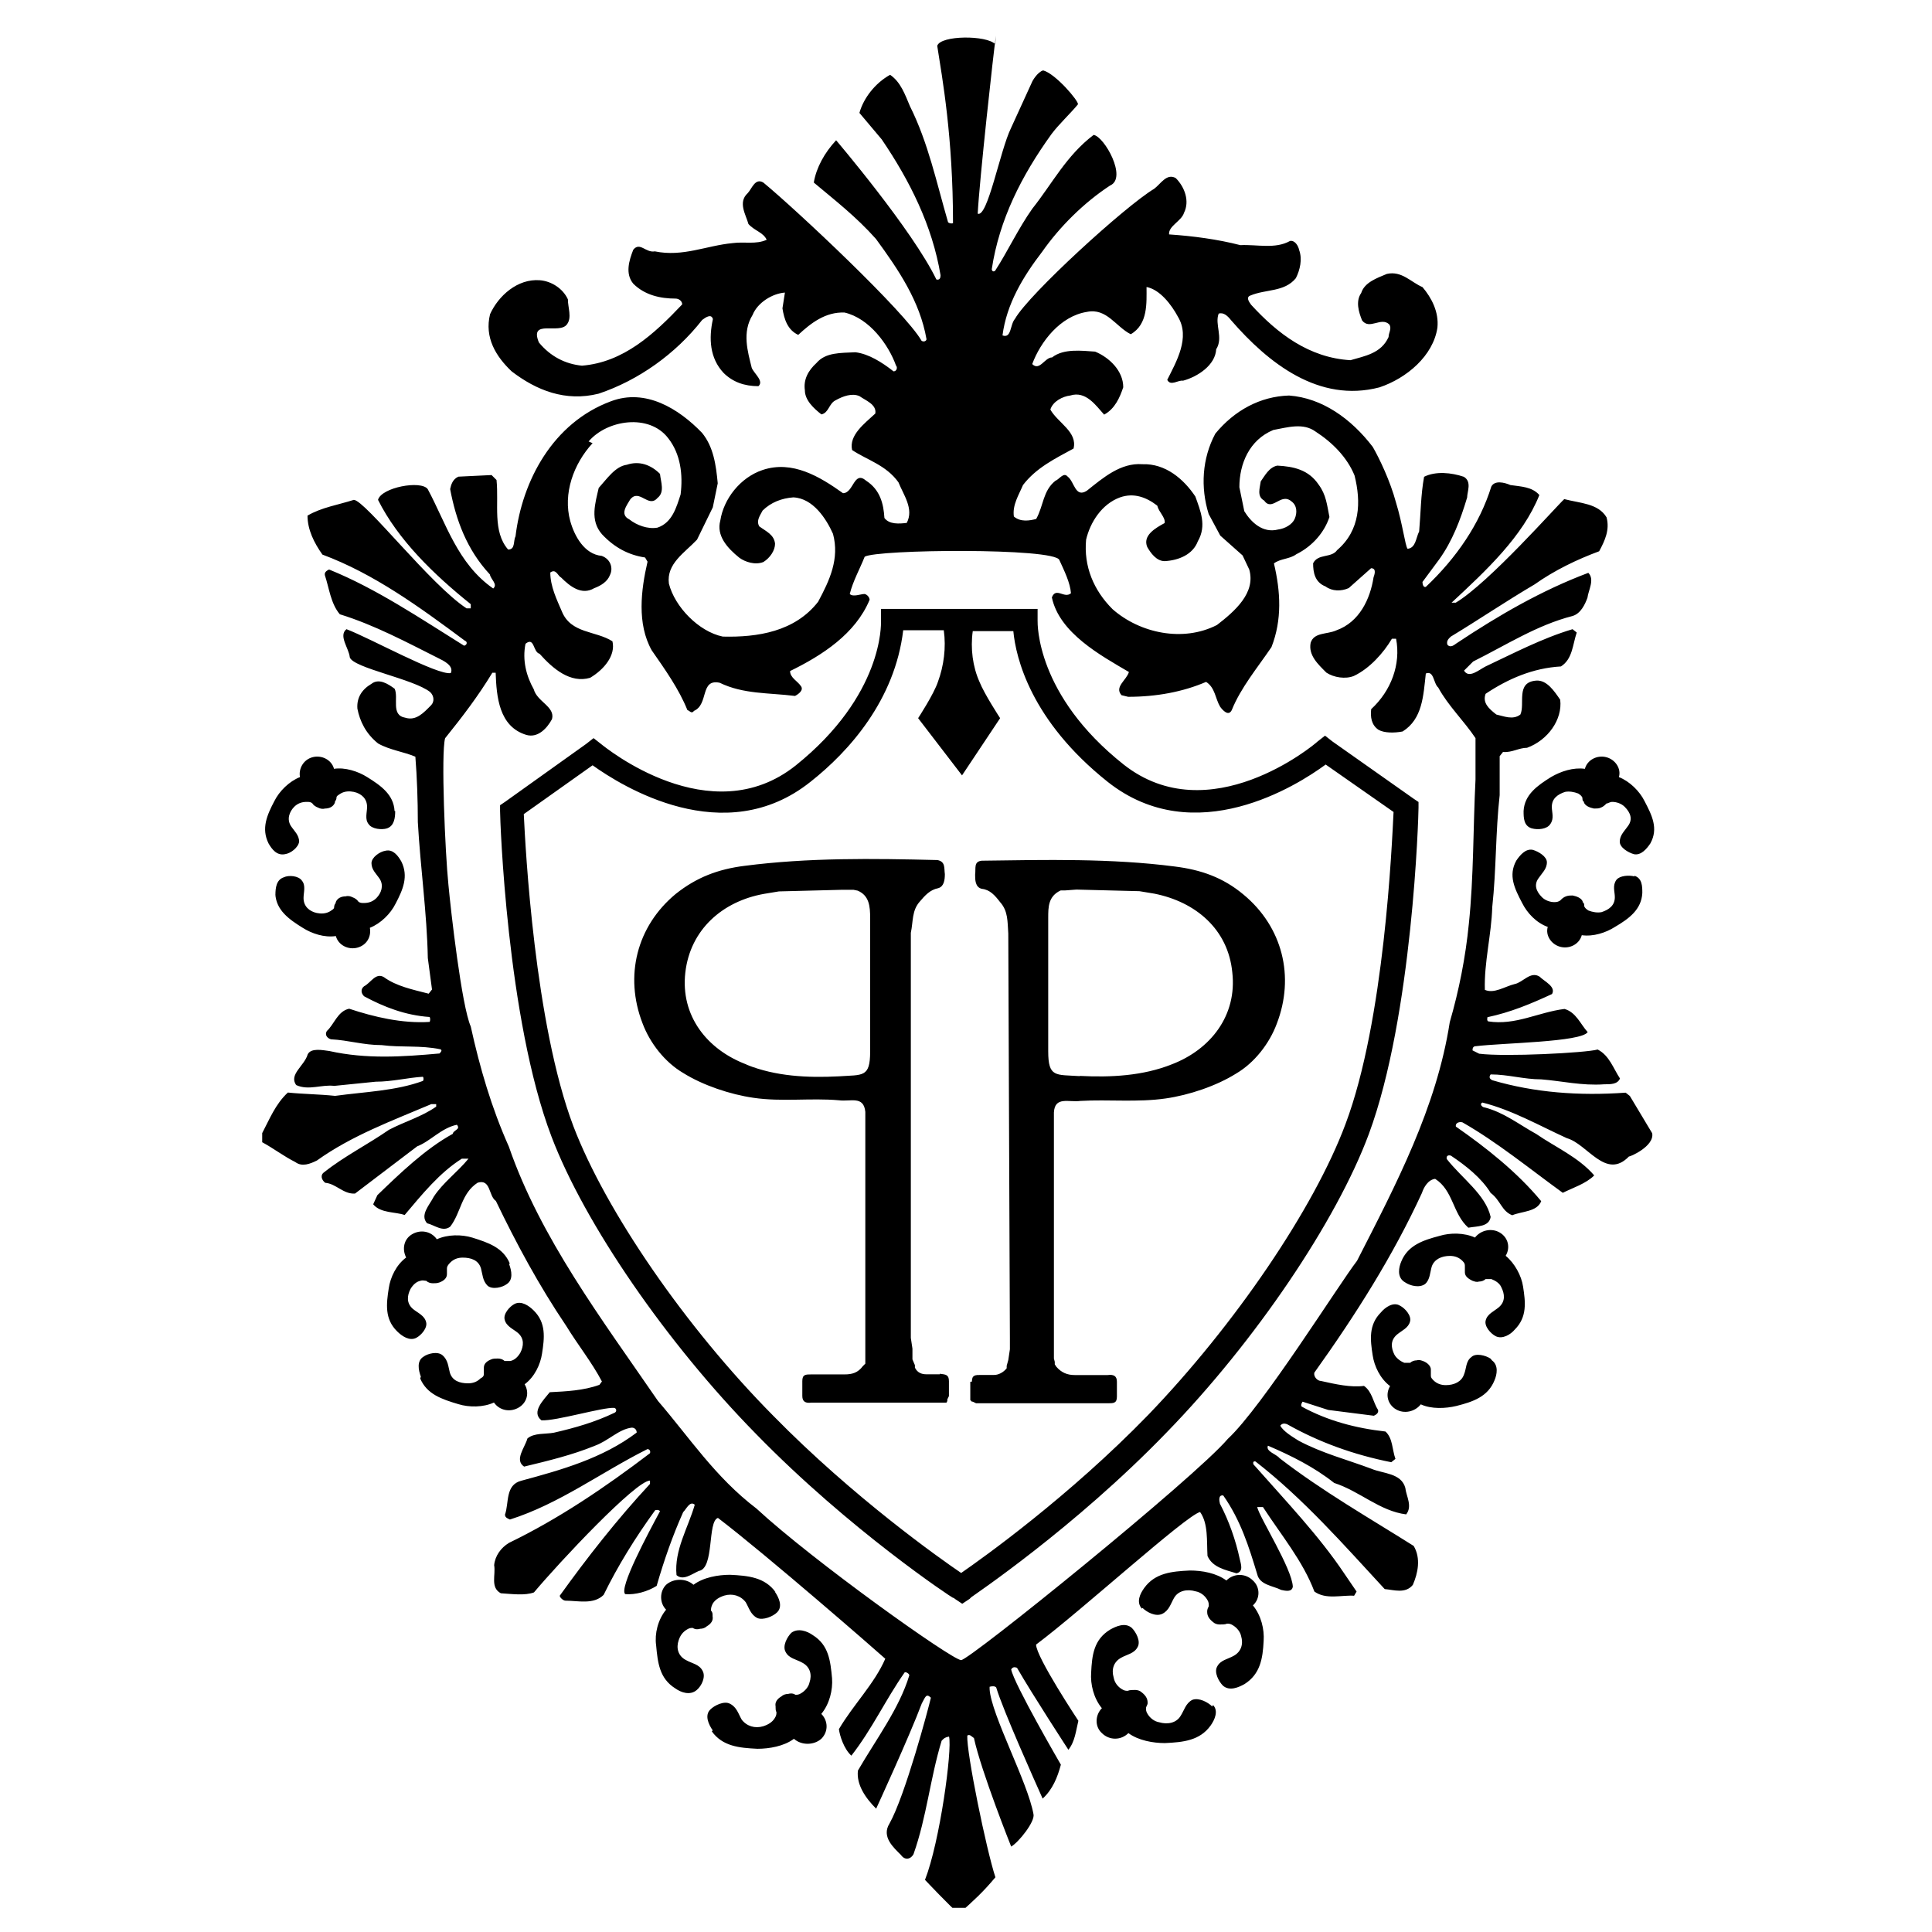 <svg viewBox="0 0 180 180" xmlns:xlink="http://www.w3.org/1999/xlink" height="180" width="180" xmlns="http://www.w3.org/2000/svg" id="uuid-fa60835c-0253-4c9e-8649-263a58789f7d"><defs><clipPath id="uuid-209fd339-4d59-4c8e-9fdf-df7808b88216"><rect fill="none" height="174.97" width="1329.15" y="2.78" x="-596.52"></rect></clipPath></defs><g clip-path="url(#uuid-209fd339-4d59-4c8e-9fdf-df7808b88216)"><path d="M87.55,128.04h-1.23c-.46,0-.85-.15-1.08-.62v-.23l-.23-.54v-1l-.15-1v-37.74c.23-1.08.08-2.08.85-2.93.46-.54.93-1.08,1.7-1.23.54-.15.62-.77.62-1.31-.08-.54.08-1.16-.69-1.31-6.02-.15-12.04-.23-17.98.54-2.47.31-4.48,1.08-6.41,2.62-3.63,3.01-4.79,7.64-3.09,12.04.69,1.85,2.08,3.63,3.78,4.63,1.85,1.16,4.4,2.01,6.56,2.32,2.62.39,5.33,0,7.95.23,1.08.15,2.32-.46,2.47,1.08v23.46l-.23.23c-.46.62-1,.77-1.7.77h-3.09c-.54,0-.85,0-.85.62v1.39c0,.54.31.69.85.62h12.58l.08-.15v-.15l.15-.31v-1.39c0-.62-.31-.62-.85-.69M69.56,99.18c-3.7-1.39-6.17-4.55-5.71-8.57.46-4.01,3.47-6.64,7.33-7.33l1.39-.23,5.87-.15h1.08l.39.08c1.08.46,1.16,1.47,1.16,2.55v12.43c0,2.47-.69,2.16-2.93,2.32-2.93.15-5.87,0-8.57-1.08M129.92,75.71l-6.41-4.48c-2.62,1.93-12.19,8.03-20.3,1.62-7.18-5.71-8.57-11.58-8.8-14.05h-3.78c-.23,1.62,0,3.32.62,4.71.46,1.16,1.93,3.4,1.93,3.4h0l-3.55,5.33-4.09-5.33h0s1.47-2.24,1.85-3.4c.54-1.47.77-3.16.54-4.79h-3.78c-.77,6.48-5.02,11.27-8.64,14.12-8.03,6.41-17.6.39-20.3-1.54l-6.41,4.55c.15,3.16,1,19.53,4.63,29.1,3.01,7.87,10.42,18.68,18.6,26.94,7.49,7.64,15.59,13.35,17.52,14.66,2.01-1.39,10.03-7.1,17.44-14.74,8.03-8.34,15.44-19.22,18.37-27.09,3.63-9.65,4.32-26.01,4.48-29.17M132.16,74.71v.54c0,.77-.54,19.37-4.63,30.41-3.01,8.1-10.57,19.3-18.83,27.79-8.64,8.95-18.14,15.28-18.21,15.36l-.15.15-.69.46-.69-.46s-.15-.15-.15-.08c-.08,0-9.65-6.33-18.37-15.28-8.34-8.49-15.98-19.6-19.06-27.71-4.17-10.96-4.79-29.56-4.79-30.33v-.54l.46-.31,7.56-5.4.69-.54.69.54c.39.31,10.19,8.34,18.14,2.01,8.18-6.56,7.95-13.2,7.95-13.43v-1.16h14.59v1.08c0,.31-.15,6.95,8.03,13.43,7.95,6.25,17.67-1.78,18.06-2.16l.69-.54.69.54,7.56,5.33s.46.31.46.31ZM90.4,128.74v1.7l.15.15h.08l.31.15h12.27c.54,0,.85,0,.85-.62v-1.39c0-.54-.31-.69-.85-.62h-3.09c-.69,0-1.23-.23-1.7-.77l-.15-.23v-.23l-.08-.31v-22.92c.08-1.54,1.39-.93,2.47-1.08,2.62-.15,5.33.15,7.95-.23,2.16-.31,4.71-1.16,6.56-2.32,1.7-1,3.09-2.78,3.78-4.63,1.7-4.4.54-9.03-3.09-12.04-1.93-1.62-4.01-2.32-6.41-2.62-5.94-.77-12.04-.62-17.98-.54-.77.08-.54.69-.62,1.31,0,.46,0,1.16.62,1.31.77.08,1.23.62,1.7,1.23.77.85.69,1.85.77,2.93l.15,37.74v1l-.15,1-.15.54v.23c-.31.39-.77.62-1.16.62h-1.23c-.54,0-.85,0-.85.62M100.59,100.26c-2.24-.15-2.93.15-2.93-2.32v-12.43c0-1,0-2.01,1.16-2.55h.39l1.08-.08,5.87.15,1.39.23c3.86.77,6.87,3.32,7.26,7.33.46,4.01-2.01,7.18-5.63,8.57-2.7,1.08-5.71,1.23-8.57,1.08M112.94,158.99c-.39-.39-1.23-.85-1.85-.62-.62.31-.77,1-1.08,1.47-.39.69-1.23.85-2.01.62-.46-.08-.85-.39-1.08-.77-.15-.23-.15-.39-.15-.54s.15-.31.15-.46v-.08c0-.39-.23-.69-.54-.93-.15-.15-.39-.23-.62-.23s-.54,0-.69.08c-.15,0-.31,0-.54-.15-.39-.23-.69-.62-.77-1.08-.23-.77,0-1.47.69-1.85.54-.31,1.23-.39,1.54-1,.31-.54-.15-1.39-.54-1.78-.62-.54-1.47-.15-2.01.15-1.54.93-1.7,2.39-1.78,4.01-.08,1.08.23,2.39,1,3.32-.62.62-.69,1.7,0,2.32.69.69,1.78.69,2.47,0,.93.69,2.32.93,3.4.93,1.7-.08,3.24-.23,4.25-1.62.39-.54.77-1.39.23-1.93M106.45,149.81c.39.39,1.23.85,1.85.54.62-.31.77-.93,1.08-1.47.39-.69,1.23-.85,2.01-.62.46.08.85.39,1.08.77.15.23.15.39.15.62-.08.15-.15.31-.15.46v.08c0,.39.23.69.54.93.15.15.39.23.62.23s.54,0,.69-.08c.15,0,.31,0,.54.15.39.23.69.62.77,1,.23.77,0,1.47-.69,1.85-.54.31-1.23.39-1.54,1-.31.54.15,1.39.54,1.78.62.54,1.47.15,2.01-.15,1.47-.93,1.7-2.39,1.78-4.01.08-1.08-.23-2.39-1-3.32.69-.62.69-1.7,0-2.32-.69-.69-1.78-.69-2.47,0-.93-.69-2.24-.93-3.4-.93-1.7.08-3.24.23-4.25,1.62-.39.54-.77,1.31-.23,1.93M138.87,126.58c-.46-.31-1.39-.54-1.78-.15-.54.39-.46,1.08-.69,1.62-.23.69-.93,1-1.7,1-.46,0-.85-.15-1.16-.46-.23-.23-.23-.31-.23-.46v-.54c0-.31-.31-.62-.69-.77-.23-.08-.39-.15-.62-.08-.23,0-.46.08-.62.23h-.54c-.39-.15-.77-.46-.93-.77-.31-.62-.39-1.31.23-1.85.46-.39,1.08-.62,1.23-1.23.15-.54-.46-1.23-.93-1.47-.62-.39-1.39.15-1.78.62-1.16,1.16-1,2.55-.77,4.01.15,1,.69,2.16,1.62,2.86-.46.77-.23,1.7.54,2.16.77.46,1.78.23,2.32-.46,1,.46,2.32.39,3.32.15,1.54-.39,2.93-.85,3.55-2.39.23-.54.39-1.39-.23-1.85M130.92,119.48c.46.31,1.31.54,1.85.15.46-.39.46-1.08.62-1.62.23-.69.93-1,1.7-1,.46,0,.85.15,1.16.46.23.23.23.31.23.54v.54c0,.39.39.62.69.77.23.08.39.15.62.08.23,0,.46-.08.62-.23h.54c.39.15.77.39.93.77.31.62.39,1.31-.23,1.85-.46.39-1.08.62-1.23,1.23-.15.54.46,1.23.93,1.47.62.31,1.39-.15,1.78-.62,1.16-1.16,1-2.55.77-4.01-.15-1-.77-2.16-1.62-2.86.46-.77.23-1.7-.54-2.16-.77-.46-1.78-.23-2.32.46-1-.46-2.32-.46-3.32-.15-1.47.39-2.93.85-3.55,2.39-.23.54-.39,1.39.23,1.85M152.3,81.66c-.54-.15-1.39-.08-1.7.31-.39.54-.15,1.08-.15,1.62,0,.77-.54,1.16-1.23,1.39-.39.08-.85,0-1.23-.15-.23-.15-.31-.23-.39-.39,0-.15,0-.31-.15-.39v-.08c-.15-.31-.54-.46-.93-.54-.23,0-.39,0-.62.08s-.39.23-.54.39c-.15.08-.23.15-.54.15-.39,0-.85-.15-1.16-.46-.54-.54-.77-1.16-.31-1.78.31-.46.77-.85.77-1.47,0-.54-.77-1-1.31-1.16-.69-.15-1.23.54-1.54,1-.77,1.39-.15,2.62.54,3.94.46.93,1.31,1.85,2.39,2.24-.23.77.31,1.62,1.16,1.85s1.78-.23,2.01-1.08c1.08.15,2.24-.23,3.09-.77,1.31-.77,2.47-1.62,2.55-3.16,0-.62,0-1.39-.77-1.62M142.73,77.18c.54.15,1.39.08,1.7-.39.39-.54.15-1.08.15-1.62,0-.77.54-1.16,1.23-1.39.39-.08.85,0,1.23.15.23.15.31.23.39.39,0,.15,0,.31.15.39v.08c.15.31.54.46.93.54.23,0,.46,0,.62-.08.23-.08.39-.23.54-.39.15,0,.31-.15.54-.15.39,0,.85.15,1.16.46.54.54.77,1.16.31,1.78-.31.46-.77.85-.77,1.47,0,.54.77,1,1.31,1.16.69.15,1.23-.54,1.54-1,.77-1.39.15-2.62-.54-3.94-.46-.93-1.39-1.85-2.39-2.24.23-.77-.31-1.62-1.16-1.85s-1.78.23-2.01,1.08c-1.08-.15-2.24.23-3.16.77-1.23.77-2.47,1.62-2.55,3.16,0,.62,0,1.39.77,1.62M66.32,161.31c1,1.39,2.55,1.54,4.25,1.62,1.08,0,2.47-.23,3.4-.93.69.62,1.85.62,2.55,0,.69-.69.62-1.7,0-2.32.77-.93,1.08-2.24,1-3.32-.15-1.62-.31-3.09-1.78-4.01-.54-.39-1.39-.69-2.01-.23-.39.39-.85,1.23-.54,1.78.31.62,1,.69,1.54,1,.77.39.93,1.16.69,1.85-.08.39-.39.77-.77,1-.23.15-.39.15-.54.15-.23-.15-.46-.15-.69-.08-.23,0-.46.08-.62.23-.39.23-.62.54-.54.93v.08c0,.15,0,.31.08.46,0,.15,0,.31-.15.54-.23.39-.62.62-1.08.77-.77.23-1.54,0-2.01-.62-.31-.54-.46-1.16-1.08-1.47-.54-.31-1.47.15-1.85.54-.54.54-.15,1.39.23,1.93M72.26,148.34c-1-1.39-2.55-1.54-4.25-1.62-1.08,0-2.47.23-3.4.93-.69-.62-1.85-.62-2.55,0-.62.62-.62,1.7,0,2.32-.77.93-1.08,2.24-.93,3.32.15,1.62.31,3.09,1.78,4.01.54.39,1.39.69,2.01.15.46-.39.85-1.23.54-1.78-.31-.62-1-.69-1.54-1-.77-.39-.93-1.16-.69-1.85.15-.46.39-.77.77-1,.23-.15.39-.15.54-.15.23.15.46.15.69.08.23,0,.46-.08.62-.23.39-.23.62-.54.54-.93v-.08c0-.15,0-.31-.15-.46,0-.15,0-.31.15-.62.23-.39.62-.62,1.08-.77.77-.23,1.54,0,2.01.62.31.54.46,1.16,1.08,1.47.54.23,1.47-.15,1.85-.54.54-.54.15-1.39-.23-1.93M39.15,128.43c.62,1.47,2.01,1.93,3.55,2.39,1,.31,2.32.31,3.32-.15.54.77,1.54.93,2.32.46.77-.46,1-1.39.54-2.16.93-.69,1.47-1.85,1.62-2.86.23-1.47.39-2.86-.77-4.01-.46-.46-1.16-.93-1.78-.62-.46.23-1.08.93-.93,1.47.15.62.77.85,1.23,1.23.62.54.54,1.23.23,1.85-.23.39-.54.69-.93.77h-.54c-.15-.15-.39-.23-.62-.23s-.46,0-.62.08c-.39.15-.69.39-.69.77h0v.54c0,.15,0,.31-.31.46-.31.31-.69.46-1.16.46-.77,0-1.47-.23-1.7-1-.15-.54-.15-1.16-.69-1.62-.46-.39-1.39-.15-1.78.15-.62.39-.46,1.23-.23,1.85M47.49,117.7c-.62-1.47-2.01-1.93-3.47-2.39-1-.31-2.32-.31-3.32.15-.54-.77-1.54-.93-2.32-.46-.77.46-.93,1.39-.54,2.16-.93.69-1.47,1.85-1.62,2.86-.23,1.47-.39,2.86.77,4.01.46.46,1.16.93,1.78.62.46-.23,1.08-.93.93-1.47-.15-.62-.77-.85-1.23-1.23-.62-.54-.54-1.23-.23-1.85.23-.39.54-.69.93-.77.23-.08.39,0,.54,0,.15.15.39.23.62.23s.39,0,.62-.08c.39-.15.69-.39.69-.77v-.54c0-.15.08-.31.31-.54.31-.31.69-.46,1.16-.46.77,0,1.47.23,1.7,1,.15.54.15,1.16.62,1.62.46.39,1.39.15,1.78-.15.62-.39.46-1.23.23-1.85M25.65,83.28c.08,1.54,1.31,2.39,2.55,3.16.85.54,2.01.93,3.09.77.23.85,1.16,1.31,2.01,1.08s1.31-1,1.16-1.85c1-.39,1.93-1.31,2.39-2.24.69-1.31,1.23-2.55.54-3.94-.31-.54-.77-1.16-1.47-1-.54.08-1.31.62-1.31,1.16,0,.62.46,1,.77,1.47.39.62.15,1.31-.31,1.78-.31.31-.69.46-1.16.46-.23,0-.39,0-.54-.15-.08-.15-.31-.31-.54-.39-.15-.08-.39-.15-.62-.08-.39,0-.77.15-.93.54v.08c-.08.08-.15.23-.15.39s-.15.23-.39.39c-.39.23-.85.23-1.23.15-.69-.15-1.23-.62-1.23-1.39,0-.54.23-1.16-.15-1.62-.31-.46-1.23-.54-1.7-.31-.69.23-.77,1-.77,1.62M36.76,75.56c-.08-1.54-1.31-2.39-2.55-3.16-.85-.54-2.08-.93-3.09-.77-.23-.85-1.16-1.31-2.01-1.08s-1.31,1.08-1.16,1.85c-1,.39-1.93,1.31-2.39,2.24-.69,1.31-1.23,2.55-.54,3.94.31.54.77,1.16,1.54,1,.54-.08,1.23-.62,1.31-1.16,0-.62-.46-1-.77-1.47-.39-.62-.15-1.31.31-1.78.31-.31.69-.46,1.16-.46.23,0,.39,0,.54.15.08.15.31.31.54.39.15.08.39.15.62.08.39,0,.77-.15.93-.54v-.08c.08-.15.15-.23.15-.39s.15-.23.39-.39c.39-.23.85-.23,1.23-.15.69.15,1.23.62,1.23,1.39,0,.54-.23,1.16.15,1.62.31.46,1.23.54,1.7.39.69-.23.77-1,.77-1.62M55.21,41.29c-1.78,1.93-2.78,4.71-2.08,7.26.39,1.39,1.31,3.09,2.93,3.24.85.31,1.08,1.16.77,1.78-.23.62-.85,1-1.47,1.23-1.16.69-2.24-.15-3.09-1-.31-.15-.46-.85-1-.46,0,1.31.62,2.55,1.08,3.63.85,2.08,3.16,1.78,4.71,2.78.31,1.31-.77,2.62-2.08,3.4-1.85.54-3.47-.85-4.71-2.24-.62-.15-.46-1.62-1.31-.93-.31,1.54.08,3.01.77,4.24.31,1.16,2.01,1.62,1.7,2.78-.46.85-1.31,1.78-2.39,1.47-2.55-.77-2.78-3.55-2.86-5.79h-.31c-1.31,2.16-2.78,4.09-4.4,6.1-.39,1.39,0,10.65.31,13.66.23,2.47,1.23,11.27,2.08,13.2.85,3.86,1.93,7.56,3.55,11.19,2.93,8.49,8.64,16.05,13.89,23.69,2.93,3.4,5.33,7.1,9.18,10.03,5.25,4.86,18.14,14.05,19.06,14.12.69.08,21.77-16.98,24.85-20.61,3.24-3.01,10.42-14.51,12.04-16.59,3.63-7.1,7.41-14.28,8.64-22.23.85-2.93,1.47-6.02,1.78-9.18.46-4.4.39-8.88.62-13.43v-3.86c-1.08-1.62-2.55-3.01-3.47-4.71-.46-.39-.39-1.62-1.16-1.31-.23,2.08-.31,4.24-2.16,5.4-.77.15-1.7.15-2.24-.15-.69-.46-.77-1.23-.69-1.93,1.85-1.7,2.78-4.17,2.32-6.56h-.39c-.77,1.31-2.08,2.78-3.55,3.47-.77.31-1.85.15-2.55-.31-.77-.77-1.7-1.62-1.47-2.78.31-1,1.54-.77,2.39-1.16,2.16-.77,3.16-2.93,3.47-4.94.08-.23.31-.85-.23-.85l-2.08,1.85c-.69.31-1.54.31-2.16-.15-1-.39-1.16-1.31-1.16-2.16.46-.93,1.7-.46,2.24-1.23,2.16-1.85,2.24-4.48,1.62-6.95-.69-1.7-2.08-3.09-3.63-4.09-1.16-.85-2.62-.39-3.94-.15-2.24.93-3.16,3.16-3.16,5.33l.46,2.24c.62,1,1.7,2.08,3.16,1.7.62-.08,1.31-.46,1.54-1s.23-1.23-.31-1.62c-1-.85-1.78,1-2.55-.08-.69-.39-.39-1.16-.31-1.78.39-.54.77-1.31,1.54-1.47,1.54.08,2.93.39,3.86,1.78.69.93.77,1.85,1,3.01-.46,1.39-1.54,2.7-3.09,3.47-.62.46-1.47.39-2.08.85.62,2.62.77,5.25-.23,7.8-1.31,1.93-2.86,3.78-3.7,5.87-.31.62-.85,0-1.08-.31-.46-.77-.46-1.78-1.31-2.32-2.16.93-4.63,1.39-7.26,1.39l-.62-.15c-.69-.77.46-1.39.69-2.16-2.62-1.54-6.48-3.63-7.18-6.95.39-1,1.16.15,1.78-.39-.08-1-.62-2.08-1.08-3.09-.39-1.16-17.06-1-18.14-.31-.46,1.16-1.08,2.24-1.39,3.47.31.31,1,0,1.39,0,.31.08.46.39.46.54-1.31,3.16-4.4,5.17-7.41,6.64,0,.62.69.93,1,1.39.31.39-.23.77-.54.93-2.47-.31-4.79-.15-7.02-1.23-1.85-.39-1,2.01-2.39,2.62-.23.31-.39,0-.62-.08-.77-1.93-2.08-3.78-3.32-5.56-1.39-2.47-1-5.63-.39-8.26l-.23-.39c-1.54-.23-2.86-.93-4.01-2.16-1.16-1.31-.62-2.93-.31-4.32.77-.85,1.54-2.01,2.62-2.16,1.16-.39,2.24,0,3.09.85.08.77.46,1.7-.23,2.24-.85,1-1.7-.93-2.55.15-.31.54-1,1.39-.08,1.85.69.54,1.7.93,2.62.77,1.39-.46,1.78-1.93,2.16-3.09.23-1.85,0-3.78-1.16-5.25-1.78-2.32-5.71-1.7-7.41.31M92.79,3.32c-.23,1.54-1.54,13.51-1.7,16.59.93.39,2.08-5.87,3.09-7.95l2.01-4.4s.46-.85,1-1c1.16.31,3.32,2.86,3.24,3.16-.62.77-1.85,1.93-2.47,2.78-2.78,3.86-4.86,7.95-5.56,12.58,0,.08.08.31.31.15,1.16-1.78,2.16-3.94,3.47-5.79,1.85-2.32,3.16-4.94,5.71-6.87,1,.15,3.16,4.01,1.54,4.71-2.47,1.62-4.71,3.86-6.33,6.17-1.78,2.32-3.32,4.86-3.7,7.8.85.31.69-1,1.16-1.54,1.31-2.32,10.27-10.5,12.97-12.12.62-.46,1.16-1.47,2.01-1,.85.85,1.31,2.16.77,3.24-.23.77-1.47,1.23-1.39,2.01,2.24.15,4.55.46,6.64,1,1.54-.08,3.24.39,4.63-.39.46-.08.77.46.85.85.31.85.08,1.85-.31,2.62-1.08,1.31-2.78,1-4.25,1.62-.39.15-.15.54.08.85,2.47,2.7,5.4,4.94,9.26,5.17,1.31-.39,2.86-.62,3.55-2.16,0-.39.31-.77.08-1.16-.77-.77-1.85.54-2.55-.39-.31-.77-.62-1.78-.08-2.55.31-1,1.47-1.39,2.39-1.78,1.39-.31,2.24.77,3.32,1.23.85,1,1.54,2.32,1.39,3.78-.39,2.62-2.86,4.71-5.4,5.56-5.63,1.47-10.34-2.24-13.82-6.25-.31-.39-.69-.77-1.16-.62-.39,1,.46,2.24-.23,3.32-.08,1.47-1.7,2.55-3.09,2.93-.46-.08-1.16.54-1.47-.08.85-1.7,2.16-3.94,1-5.87-.62-1.16-1.7-2.55-2.93-2.78,0,1.47.15,3.47-1.47,4.4-1.39-.69-2.24-2.47-4.09-2.08-2.47.39-4.32,2.78-5.09,4.86.69.69,1.16-.62,1.85-.62,1.08-.85,2.78-.62,4.01-.54,1.31.54,2.62,1.78,2.62,3.32-.31.93-.77,2.01-1.78,2.55-.77-.85-1.7-2.24-3.16-1.78-.69.08-1.62.54-1.85,1.31.69,1.23,2.55,2.08,2.16,3.63-1.7.93-3.47,1.78-4.71,3.4-.39.93-1,1.85-.85,2.93.62.54,1.47.39,2.08.23.69-1.23.62-2.62,1.78-3.55.39-.15.77-.85,1.16-.39.62.46.69,2.01,1.78,1.31,1.54-1.23,3.16-2.62,5.17-2.47,2.16-.08,3.86,1.39,4.94,3.01.46,1.31,1.08,2.7.23,4.17-.46,1.23-1.78,1.78-3.09,1.85-.77,0-1.31-.77-1.62-1.31-.46-1.08.77-1.78,1.62-2.24.08-.54-.54-1-.69-1.62-1-.77-2.16-1.23-3.47-.77-1.7.62-2.78,2.32-3.16,3.94-.23,2.47.69,4.71,2.47,6.48,2.55,2.24,6.56,3.09,9.72,1.47,1.7-1.31,3.63-3.01,3.01-5.17l-.62-1.31-2.08-1.85-1.08-2.01c-.77-2.47-.62-5.17.62-7.49,1.78-2.16,4.17-3.47,6.87-3.55,3.09.23,5.79,2.16,7.8,4.79.62,1.08,1.62,3.16,2.16,5.17.62,2.01.85,4.01,1.08,4.32.77-.08.77-1,1.08-1.62.15-1.7.15-3.4.46-5.09,1.08-.54,2.55-.39,3.7,0,.77.46.31,1.39.31,1.93-.62,2.08-1.39,4.09-2.62,5.79l-1.54,2.08s0,.54.31.46c2.86-2.7,5.02-5.87,6.1-9.34.31-.62,1.23-.39,1.78-.15,1,.15,2.01.15,2.7.93-1.54,3.86-4.94,7.02-8.18,10.03h.39c3.09-1.85,9.42-9.03,10.11-9.65,1.47.39,3.16.39,3.94,1.7.31,1.16-.15,2.16-.69,3.16-2.08.77-4.17,1.78-6.02,3.09-2.62,1.54-5.25,3.32-7.8,4.86-.15.15-.46.39-.31.77.31.31.62,0,.85-.15,3.94-2.62,7.95-4.94,12.27-6.56.62.62,0,1.62-.08,2.32-.23.62-.62,1.47-1.39,1.7-3.32.85-6.17,2.7-9.26,4.24l-.85.85c.46.77,1.39-.08,2.01-.39,2.62-1.23,5.25-2.62,8.1-3.47l.39.31c-.39,1.16-.39,2.47-1.47,3.16-2.62.15-4.94,1.16-7.02,2.55-.31.85.31,1.39,1,1.93.69.15,1.54.54,2.24,0,.46-1-.46-3.01,1.47-3.16,1-.08,1.7,1,2.24,1.78.23,1.85-1.16,3.78-3.09,4.48-.77,0-1.39.46-2.24.39l-.31.39v3.63c-.39,3.47-.31,6.95-.69,10.42-.08,2.62-.77,5.17-.69,7.72.85.39,1.85-.31,2.78-.54.77-.15,1.47-1.23,2.32-.69.46.46,1.54.93,1.16,1.62-2.01.93-3.86,1.7-6.02,2.16,0,.08-.08.31.08.39,2.55.39,4.63-.85,7.1-1.16,1.08.31,1.47,1.39,2.16,2.16-.62.93-7.87,1-10.42,1.31-.23,0-.31.15-.31.39l.62.31c2.39.31,9.96-.08,11.04-.39,1.08.54,1.47,1.78,2.08,2.7-.23.54-.85.54-1.47.54-2.08.15-3.94-.31-5.87-.46-1.62,0-3.09-.46-4.71-.46-.23.31,0,.46.15.54,3.94,1.16,8.1,1.47,12.43,1.16l.39.31,2.08,3.47c.23,1.23-2.16,2.24-2.16,2.16-2.16,2.24-3.86-1.16-5.79-1.7-2.55-1.16-5.09-2.62-7.87-3.32-.31.15,0,.46.23.46,1.78.46,3.24,1.62,4.79,2.47,1.78,1.23,3.94,2.16,5.4,3.86-.77.77-2.01,1.16-2.93,1.62-3.09-2.24-6.1-4.71-9.34-6.56-.23-.08-.69,0-.62.39,2.78,1.93,5.71,4.24,7.95,6.95-.39,1-1.78.93-2.7,1.31-1-.39-1.08-1.39-2.01-2.08-.85-1.39-2.32-2.55-3.7-3.47-.23-.08-.46,0-.39.31,1.39,1.78,3.63,3.32,4.09,5.4-.15.93-1.23.85-2.08,1-1.47-1.31-1.39-3.47-3.09-4.55-.69.08-1.08.85-1.23,1.31-2.7,5.87-6.17,11.35-10.03,16.75-.08.39.31.77.62.77,1.39.31,2.78.62,4.01.46.77.54.85,1.54,1.31,2.24.08.31-.23.46-.39.54l-4.25-.54-2.39-.77s-.23.31-.08.46c2.39,1.31,5.02,2.01,7.8,2.32.69.62.62,1.7.93,2.55l-.39.31c-3.47-.69-6.71-1.85-9.72-3.55-.23-.08-.46-.08-.62.15.31.54,1.08,1,1.7,1.39,2.16,1.16,4.55,1.78,6.79,2.62,1.08.46,2.78.39,3.16,1.78.08.77.69,1.7.08,2.47-2.47-.31-4.32-2.16-6.71-2.93-1.85-1.47-4.01-2.55-6.17-3.47-.23.54.77.77,1.08,1.16,4.01,3.09,8.34,5.56,12.5,8.18.69,1.16.39,2.55-.08,3.63-.69.85-1.78.46-2.62.39-3.78-4.09-7.56-8.41-12.04-11.89-.31-.08-.23.31-.08.39,2.93,3.32,6.02,6.56,8.34,10.03l1.16,1.7-.23.39c-1.16-.08-2.62.39-3.7-.39-1.08-2.86-3.09-5.25-4.79-7.87h-.54c.23,1,3.24,5.71,3.32,7.41-.08.54-.69.39-1.08.31-.77-.39-2.01-.46-2.24-1.47-.77-2.55-1.54-5.02-3.16-7.33-.46-.08-.39.46-.31.77.85,1.62,1.47,3.4,1.85,5.17.08.39.39,1.16-.31,1.31-1-.31-2.24-.54-2.7-1.62-.08-1.39.08-3.01-.69-4.09-1.31.31-11.04,9.18-15.28,12.35,0,1.16,3.94,7.1,3.94,7.1-.23.93-.31,1.93-.93,2.7,0,0-3.32-5.09-4.79-7.64-.23-.08-.39-.08-.54.15.23,1.31,4.63,8.88,4.63,8.88-.31,1.16-.77,2.32-1.7,3.16-.69-1.54-3.7-8.26-4.32-10.34-.08-.15-.39-.15-.62-.08v.23c.15,2.39,3.55,8.64,4.09,11.65.15.69-1.39,2.62-2.08,3.01,0,0-2.78-6.95-3.47-10.11-.23-.15-.39-.39-.62-.23-.08,1.62,1.78,10.65,2.62,13.2-1.16,1.39-2.01,2.16-3.4,3.4-.77-.62-3.16-3.16-3.16-3.16,1.39-3.55,2.55-12.12,2.24-13.35-.39.08-.46.15-.69.39-1.08,3.55-1.39,7.1-2.62,10.57-.31.54-.85.54-1.16.08-.69-.69-1.85-1.7-1.08-2.93,1.47-2.62,3.63-10.73,3.86-11.73-.46-.46-.54,0-.85.54-1.16,3.09-4.25,9.8-4.25,9.8-1-1-1.85-2.24-1.7-3.55,1.7-2.93,3.86-5.79,4.79-8.88,0-.15-.39-.39-.46-.23-1.78,2.55-3.01,5.25-4.94,7.72-.69-.62-1.08-1.85-1.16-2.47,1.31-2.24,3.32-4.24,4.32-6.56-.85-.77-11.04-9.65-15.59-13.12-1,.31-.31,4.71-1.78,4.94-.69.31-1.47.93-2.08.39-.23-2.32,1.08-4.4,1.7-6.56-.46-.39-.77.39-1.08.69-1,2.24-1.78,4.48-2.47,6.87-.85.54-2.01.85-2.93.77-.62-.54,2.16-5.71,3.24-7.72-.08-.15-.39-.15-.46-.08-1.85,2.55-3.47,5.17-4.79,7.87-.93.93-2.39.54-3.55.54-.23,0-.54-.31-.54-.46,2.55-3.55,5.33-7.1,8.41-10.42v-.31c-1.31,0-8.41,7.56-10.81,10.42-.85.31-2.01.15-3.09.08-1-.54-.46-1.7-.62-2.62.08-.85.62-1.62,1.39-2.08,4.63-2.24,8.95-5.17,13.12-8.34.08-.15,0-.39-.23-.39-4.32,2.16-8.18,5.09-12.81,6.56-.15-.08-.46-.15-.46-.46.39-1.08,0-2.78,1.54-3.16,3.7-1,7.56-2.08,10.73-4.48,0-.31-.23-.46-.46-.46-1.23.15-2.16,1.23-3.47,1.7-2.08.85-4.32,1.39-6.56,1.93-.93-.62.08-1.78.31-2.62.62-.54,1.7-.39,2.47-.54,2.01-.46,3.86-1,5.63-1.85.23-.08.23-.39,0-.46-1.08-.08-5.4,1.23-6.79,1.16-1-.77.23-1.93.77-2.62,1.54-.08,3.16-.15,4.63-.69l.23-.31c-.93-1.78-2.24-3.4-3.32-5.17-2.55-3.78-4.63-7.64-6.56-11.65-.69-.46-.46-2.08-1.7-1.7-1.54,1-1.54,2.78-2.55,4.09-.69.54-1.47-.15-2.16-.31-.69-.77.23-1.7.62-2.47.85-1.31,2.24-2.32,3.24-3.55h-.62c-2.08,1.31-3.7,3.32-5.33,5.25-.85-.31-2.24-.15-2.93-1l.39-.85c2.08-2.01,4.48-4.32,7.02-5.71.08-.39.77-.39.39-.85-1.47.31-2.47,1.54-3.7,2.01l-5.79,4.4c-1.08.08-1.78-.93-2.78-1-.39-.31-.46-.77-.08-1,1.85-1.47,4.01-2.55,6.02-3.94,1.47-.77,3.09-1.23,4.4-2.16v-.23h-.46c-3.63,1.54-7.41,2.93-10.65,5.25-.62.31-1.39.62-2.01.15-1.08-.54-2.08-1.31-3.09-1.85v-.85c.69-1.31,1.23-2.7,2.39-3.78,1.47.15,2.86.15,4.4.31,2.86-.39,5.63-.46,8.18-1.39.08-.08.08-.31,0-.39-1.39.08-2.86.46-4.4.46l-3.86.39c-1.16-.15-2.39.46-3.55-.08-.69-1,.77-1.78,1.08-2.86.31-.62,1.39-.39,2.01-.31,3.47.77,6.79.54,10.27.23.08-.08.31-.31.08-.39-1.85-.39-3.63-.15-5.48-.39-1.7,0-3.09-.46-4.71-.54-.31-.08-.62-.39-.39-.77.69-.62,1-1.85,2.08-2.08,2.32.77,4.94,1.39,7.49,1.23.08-.08.08-.39,0-.46-2.24-.15-4.25-.93-6.1-1.93-.31-.31-.31-.69,0-.93.62-.31,1.08-1.31,1.85-.85,1.16.85,2.7,1.16,4.17,1.54l.31-.39-.39-2.93c-.08-4.17-.69-8.41-.93-12.66,0-2.01-.08-4.24-.23-6.1-1.08-.46-2.39-.62-3.47-1.23-1.16-.93-1.7-2.08-1.93-3.24-.08-1,.39-1.78,1.31-2.32.69-.54,1.54,0,2.16.46.39.85-.39,2.47,1,2.7,1,.31,1.7-.46,2.39-1.16.31-.31.31-.85-.08-1.23-1.54-1.23-7.18-2.24-7.49-3.24-.08-.85-1.08-2.01-.31-2.62,2.24.85,8.49,4.32,9.72,4.09.31-.69-.69-1.16-1.16-1.39-2.93-1.47-5.94-3.09-9.18-4.09-.85-1-1-2.47-1.39-3.63-.08-.31.23-.46.39-.54,4.4,1.78,8.49,4.55,12.58,7.1.31-.08.31-.39.08-.46-4.25-3.16-8.49-6.25-13.28-8.03-.77-1.08-1.39-2.32-1.39-3.63,1.31-.77,2.86-1,4.32-1.47,1.08.08,7.18,7.95,10.5,10.11h.39v-.39c-3.47-2.78-6.79-6.02-8.64-9.72.31-1.16,4.01-1.85,4.63-1,1.7,3.16,2.78,6.95,6.1,9.26.46-.39-.23-.85-.31-1.31-2.16-2.32-3.16-5.09-3.7-7.95.08-.39.23-.93.77-1.16l3.09-.15.46.46c.23,2.24-.39,4.79,1.08,6.48.69,0,.46-.77.69-1.23.62-5.17,3.47-10.57,8.88-12.58,3.24-1.23,6.33.69,8.49,2.93,1.08,1.31,1.31,3.01,1.47,4.71l-.46,2.24-1.47,3.01c-1.16,1.23-2.86,2.24-2.62,4.09.54,2.16,2.78,4.48,5.02,4.94,3.24.08,6.71-.46,8.88-3.24,1.08-2.01,2.01-4.01,1.39-6.33-.62-1.39-1.85-3.32-3.7-3.4-1.08.08-2.08.46-2.86,1.23-.23.46-.62.93-.31,1.47.62.46,1.39.77,1.47,1.62,0,.62-.46,1.31-1.08,1.7-.77.31-1.7,0-2.24-.39-1.16-.93-2.16-2.08-1.78-3.47.31-2.01,1.85-4.01,3.94-4.71,2.78-.93,5.33.62,7.49,2.16,1,0,1-2.16,2.16-1.16,1.31.85,1.62,2.16,1.7,3.47.46.62,1.39.54,2.08.46.69-1.31-.31-2.62-.77-3.78-1.16-1.62-2.93-2.08-4.32-3.01-.31-1.39,1.16-2.47,2.16-3.4.15-.85-.93-1.23-1.47-1.62-.69-.31-1.54,0-2.24.39-.62.31-.62,1.16-1.31,1.31-.69-.54-1.54-1.31-1.54-2.24-.15-1,.31-1.85,1.08-2.55.85-1,2.24-.93,3.63-1,1.23.15,2.47.93,3.55,1.78.31,0,.39-.39.23-.54-.69-1.93-2.47-4.4-4.79-4.94-1.78-.08-3.16,1-4.32,2.08-1-.46-1.31-1.47-1.47-2.47l.23-1.47c-1.16.08-2.55.93-3.01,2.08-1,1.62-.46,3.4-.08,4.94.23.54,1.16,1.23.62,1.7-1.31,0-2.39-.39-3.24-1.23-1.31-1.39-1.39-3.24-1-5.02-.15-.54-.69-.15-1,.08-2.47,3.16-5.94,5.63-9.65,6.87-3.09.77-5.79-.31-8.1-2.08-1.47-1.39-2.55-3.16-2.01-5.33.77-1.7,2.55-3.32,4.63-3.16,1.08.08,2.16.77,2.62,1.78,0,.77.39,1.7-.08,2.32-.69,1-3.55-.54-2.62,1.7,1.08,1.31,2.47,2.01,4.01,2.16,3.86-.31,6.71-2.93,9.34-5.71,0-.31-.31-.54-.62-.54-1.39,0-2.86-.31-3.94-1.39-.77-.93-.39-2.16,0-3.16.62-.77,1.16.31,2.01.15,2.62.54,4.79-.54,7.26-.77,1.08-.15,2.16.15,3.16-.31-.31-.69-1.16-.85-1.7-1.47-.23-.85-1-2.01-.08-2.86.39-.39.69-1.47,1.47-1,3.09,2.55,13.2,12.04,14.74,14.74.23.15.46,0,.46-.15-.62-3.55-2.62-6.48-4.71-9.34-1.85-2.08-3.86-3.63-5.79-5.25.23-1.39,1-2.78,2.08-3.94,0,0,7.1,8.34,9.34,12.97.31.08.39-.15.39-.39-.77-4.63-2.86-8.8-5.48-12.66l-2.08-2.47c.39-1.39,1.47-2.78,2.86-3.55,1,.69,1.39,1.85,1.85,2.93,1.7,3.4,2.47,7.1,3.55,10.81.08.08.31.15.46.08,0-8.03-1-13.51-1.47-16.52.31-1,4.63-1,5.4-.15"></path></g></svg>